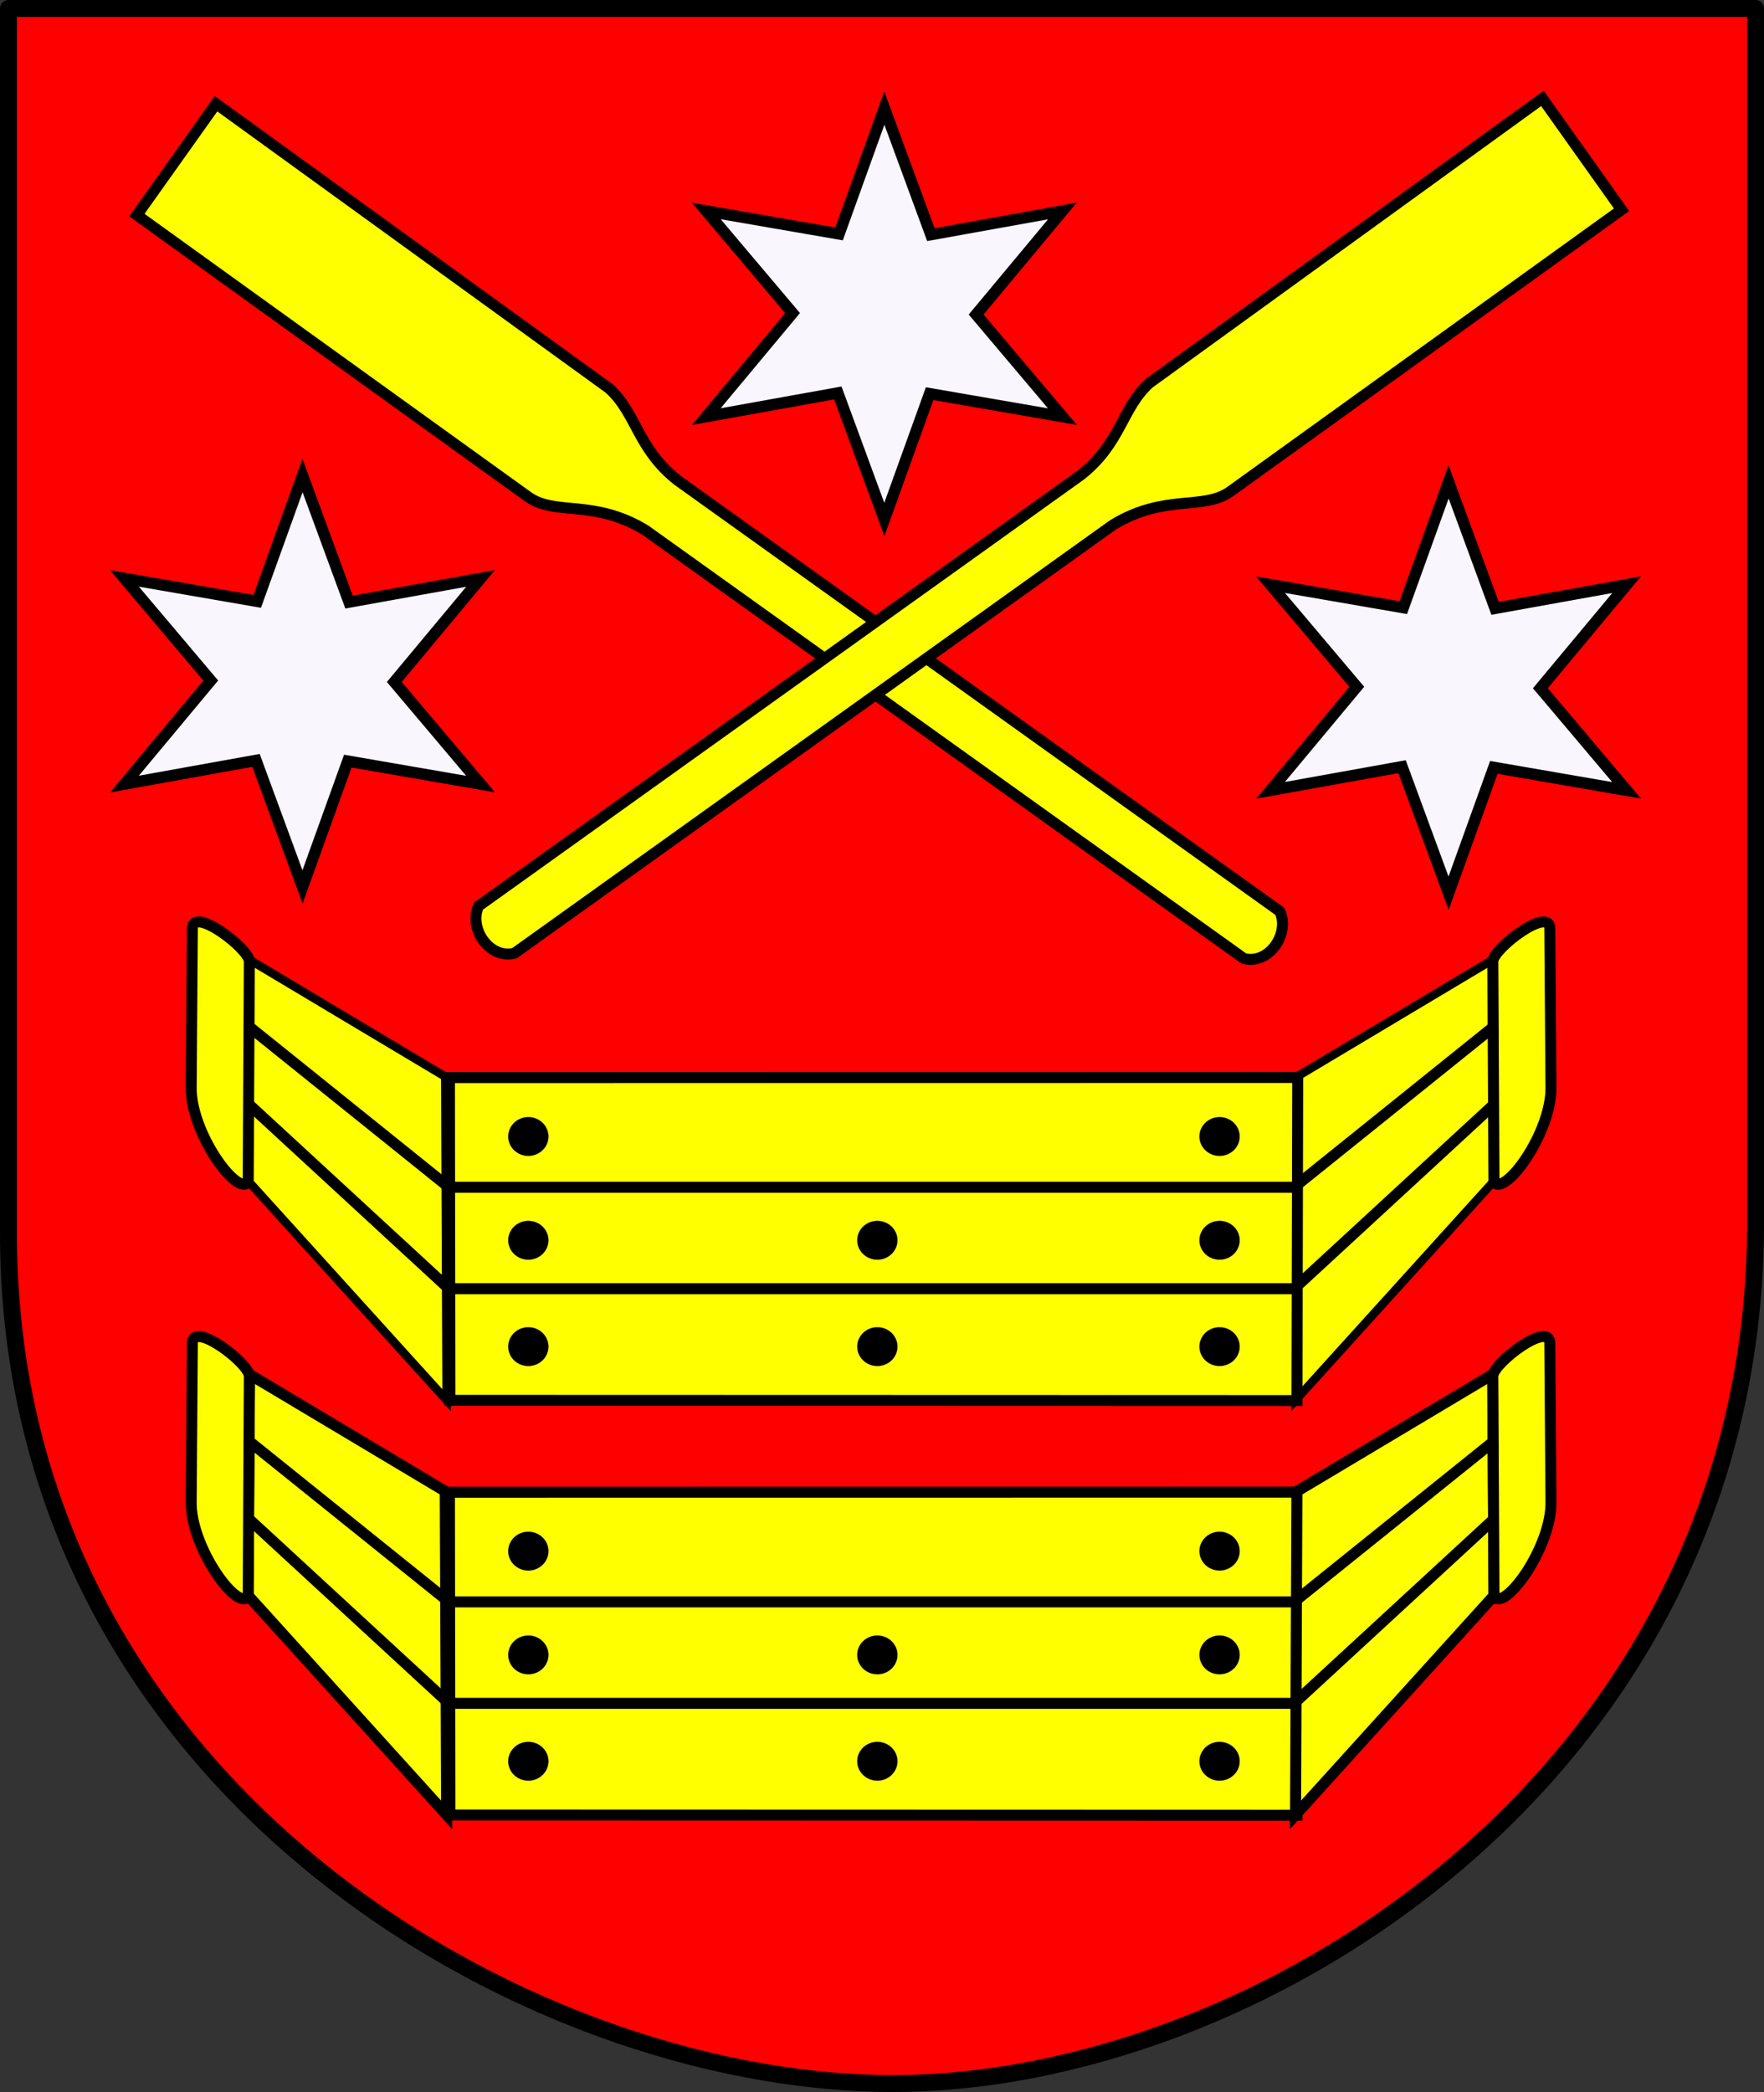 <?xml version="1.0" encoding="UTF-8" standalone="no"?>
<!-- Created with Inkscape (http://www.inkscape.org/) -->
<svg
   xmlns:dc="http://purl.org/dc/elements/1.1/"
   xmlns:cc="http://creativecommons.org/ns#"
   xmlns:rdf="http://www.w3.org/1999/02/22-rdf-syntax-ns#"
   xmlns:svg="http://www.w3.org/2000/svg"
   xmlns="http://www.w3.org/2000/svg"
   xmlns:xlink="http://www.w3.org/1999/xlink"
   xmlns:sodipodi="http://sodipodi.sourceforge.net/DTD/sodipodi-0.dtd"
   xmlns:inkscape="http://www.inkscape.org/namespaces/inkscape"
   id="svg2"
   sodipodi:version="0.32"
   inkscape:version="0.46"
   width="739.171"
   height="876.356"
   version="1.0"
   sodipodi:docbase="E:\Inkscape - rysunki\WIKIPEDIA\Grafiki SVG"
   sodipodi:docname="POL_Rogowo_COA.svg"
   inkscape:output_extension="org.inkscape.output.svg.inkscape">
  <rect width="100%" height="100%" fill="#333333" stroke="none"/>
  <defs
     id="defs5">
    <inkscape:perspective
       sodipodi:type="inkscape:persp3d"
       inkscape:vp_x="0 : 446.49368 : 1"
       inkscape:vp_y="0 : 1000 : 0"
       inkscape:vp_z="739.16992 : 446.49368 : 1"
       inkscape:persp3d-origin="369.58496 : 297.66246 : 1"
       id="perspective168" />
    <linearGradient
       id="linearGradient3195">
      <stop
         style="stop-color: rgb(255, 193, 0); stop-opacity: 1;"
         offset="0"
         id="stop3197" />
      <stop
         id="stop3203"
         offset="0.396"
         style="stop-color: rgb(205, 146, 0); stop-opacity: 1;" />
      <stop
         style="stop-color: black; stop-opacity: 1;"
         offset="1"
         id="stop3199" />
    </linearGradient>
    <linearGradient
       y2="252.627"
       x2="-328.686"
       y1="242.239"
       x1="-323.648"
       gradientTransform="matrix(0.194,0.981,0.981,-0.194,-461.802,566.45)"
       gradientUnits="userSpaceOnUse"
       id="linearGradient2813"
       xlink:href="#linearGradient2531"
       inkscape:collect="always" />
    <linearGradient
       y2="250.282"
       x2="-328.699"
       y1="241.786"
       x1="-324.098"
       gradientUnits="userSpaceOnUse"
       id="linearGradient2811"
       xlink:href="#linearGradient2531"
       inkscape:collect="always" />
    <linearGradient
       y2="294.535"
       x2="-576.935"
       y1="302.674"
       x1="-566.934"
       gradientTransform="matrix(-0.764,-0.645,0.645,-0.764,-884.708,109.284)"
       gradientUnits="userSpaceOnUse"
       id="linearGradient2809"
       xlink:href="#linearGradient2486"
       inkscape:collect="always" />
    <radialGradient
       r="29.072"
       fy="210.226"
       fx="-706.762"
       cy="210.226"
       cx="-706.762"
       gradientTransform="matrix(1.694,1.49278e-3,-0.175,2.846,529.307,-387.161)"
       gradientUnits="userSpaceOnUse"
       id="radialGradient2807"
       xlink:href="#linearGradient2486"
       inkscape:collect="always" />
    <linearGradient
       y2="252.627"
       x2="-328.686"
       y1="242.239"
       x1="-323.648"
       gradientTransform="matrix(0.194,0.981,0.981,-0.194,-461.802,566.45)"
       gradientUnits="userSpaceOnUse"
       id="linearGradient2805"
       xlink:href="#linearGradient2531"
       inkscape:collect="always" />
    <linearGradient
       y2="250.282"
       x2="-328.699"
       y1="241.786"
       x1="-324.098"
       gradientUnits="userSpaceOnUse"
       id="linearGradient2803"
       xlink:href="#linearGradient2531"
       inkscape:collect="always" />
    <linearGradient
       y2="294.535"
       x2="-576.935"
       y1="302.674"
       x1="-566.934"
       gradientTransform="matrix(-0.764,-0.645,0.645,-0.764,-884.708,109.284)"
       gradientUnits="userSpaceOnUse"
       id="linearGradient2801"
       xlink:href="#linearGradient2486"
       inkscape:collect="always" />
    <radialGradient
       r="29.072"
       fy="210.226"
       fx="-706.762"
       cy="210.226"
       cx="-706.762"
       gradientTransform="matrix(1.694,1.49278e-3,-0.175,2.846,529.307,-387.161)"
       gradientUnits="userSpaceOnUse"
       id="radialGradient2799"
       xlink:href="#linearGradient2486"
       inkscape:collect="always" />
    <linearGradient
       y2="252.627"
       x2="-328.686"
       y1="242.239"
       x1="-323.648"
       gradientTransform="matrix(0.194,0.981,0.981,-0.194,-461.802,566.45)"
       gradientUnits="userSpaceOnUse"
       id="linearGradient2797"
       xlink:href="#linearGradient2531"
       inkscape:collect="always" />
    <linearGradient
       y2="250.282"
       x2="-328.699"
       y1="241.786"
       x1="-324.098"
       gradientUnits="userSpaceOnUse"
       id="linearGradient2795"
       xlink:href="#linearGradient2531"
       inkscape:collect="always" />
    <linearGradient
       y2="294.535"
       x2="-576.935"
       y1="302.674"
       x1="-566.934"
       gradientTransform="matrix(-0.764,-0.645,0.645,-0.764,-884.708,109.284)"
       gradientUnits="userSpaceOnUse"
       id="linearGradient2793"
       xlink:href="#linearGradient2486"
       inkscape:collect="always" />
    <radialGradient
       r="29.072"
       fy="210.226"
       fx="-706.762"
       cy="210.226"
       cx="-706.762"
       gradientTransform="matrix(1.694,1.49278e-3,-0.175,2.846,529.307,-387.161)"
       gradientUnits="userSpaceOnUse"
       id="radialGradient2791"
       xlink:href="#linearGradient2486"
       inkscape:collect="always" />
    <linearGradient
       y2="252.627"
       x2="-328.686"
       y1="242.239"
       x1="-323.648"
       gradientTransform="matrix(0.194,0.981,0.981,-0.194,-461.802,566.45)"
       gradientUnits="userSpaceOnUse"
       id="linearGradient2715"
       xlink:href="#linearGradient2531"
       inkscape:collect="always" />
    <linearGradient
       y2="250.282"
       x2="-328.699"
       y1="241.786"
       x1="-324.098"
       gradientUnits="userSpaceOnUse"
       id="linearGradient2713"
       xlink:href="#linearGradient2531"
       inkscape:collect="always" />
    <linearGradient
       y2="294.535"
       x2="-576.935"
       y1="302.674"
       x1="-566.934"
       gradientTransform="matrix(-0.764,-0.645,0.645,-0.764,-884.708,109.284)"
       gradientUnits="userSpaceOnUse"
       id="linearGradient2711"
       xlink:href="#linearGradient2486"
       inkscape:collect="always" />
    <radialGradient
       r="29.072"
       fy="210.226"
       fx="-706.762"
       cy="210.226"
       cx="-706.762"
       gradientTransform="matrix(1.694,1.49278e-3,-0.175,2.846,529.307,-387.161)"
       gradientUnits="userSpaceOnUse"
       id="radialGradient2709"
       xlink:href="#linearGradient2486"
       inkscape:collect="always" />
    <linearGradient
       y2="252.627"
       x2="-328.686"
       y1="242.239"
       x1="-323.648"
       gradientTransform="matrix(0.194,0.981,0.981,-0.194,-461.802,566.45)"
       gradientUnits="userSpaceOnUse"
       id="linearGradient2659"
       xlink:href="#linearGradient2531"
       inkscape:collect="always" />
    <linearGradient
       y2="250.282"
       x2="-328.699"
       y1="241.786"
       x1="-324.098"
       gradientUnits="userSpaceOnUse"
       id="linearGradient2657"
       xlink:href="#linearGradient2531"
       inkscape:collect="always" />
    <linearGradient
       y2="294.535"
       x2="-576.935"
       y1="302.674"
       x1="-566.934"
       gradientTransform="matrix(-0.764,-0.645,0.645,-0.764,-884.708,109.284)"
       gradientUnits="userSpaceOnUse"
       id="linearGradient2655"
       xlink:href="#linearGradient2486"
       inkscape:collect="always" />
    <radialGradient
       r="29.072"
       fy="210.226"
       fx="-706.762"
       cy="210.226"
       cx="-706.762"
       gradientTransform="matrix(1.694,1.49278e-3,-0.175,2.846,529.307,-387.161)"
       gradientUnits="userSpaceOnUse"
       id="radialGradient2653"
       xlink:href="#linearGradient2486"
       inkscape:collect="always" />
    <radialGradient
       gradientUnits="userSpaceOnUse"
       gradientTransform="matrix(1.694,1.49278e-3,-0.175,2.846,529.307,-387.161)"
       r="29.072"
       fy="210.226"
       fx="-706.762"
       cy="210.226"
       cx="-706.762"
       id="radialGradient2601"
       xlink:href="#linearGradient2486"
       inkscape:collect="always" />
    <linearGradient
       y2="252.627"
       x2="-328.686"
       y1="242.239"
       x1="-323.648"
       gradientTransform="matrix(0.194,0.981,0.981,-0.194,-461.802,566.45)"
       gradientUnits="userSpaceOnUse"
       id="linearGradient2566"
       xlink:href="#linearGradient2531"
       inkscape:collect="always" />
    <linearGradient
       y2="250.282"
       x2="-328.699"
       y1="241.786"
       x1="-324.098"
       gradientUnits="userSpaceOnUse"
       id="linearGradient2564"
       xlink:href="#linearGradient2531"
       inkscape:collect="always" />
    <linearGradient
       y2="294.535"
       x2="-576.935"
       y1="302.674"
       x1="-566.934"
       gradientTransform="matrix(-0.764,-0.645,0.645,-0.764,-884.708,109.284)"
       gradientUnits="userSpaceOnUse"
       id="linearGradient2562"
       xlink:href="#linearGradient2486"
       inkscape:collect="always" />
    <linearGradient
       id="linearGradient2486">
      <stop
         id="stop2488"
         offset="0"
         style="stop-color: rgb(250, 255, 0); stop-opacity: 1;" />
      <stop
         style="stop-color: rgb(125, 115, 35); stop-opacity: 0.992;"
         offset="0.846"
         id="stop2603" />
      <stop
         style="stop-color: rgb(0, 0, 0); stop-opacity: 0.984;"
         offset="1"
         id="stop2494" />
    </linearGradient>
    <linearGradient
       id="linearGradient2531">
      <stop
         id="stop2533"
         offset="0"
         style="stop-color: rgb(250, 230, 70); stop-opacity: 1;" />
      <stop
         style="stop-color: rgb(100, 50, 40); stop-opacity: 1;"
         offset="0.885"
         id="stop2539" />
      <stop
         id="stop2535"
         offset="1"
         style="stop-color: rgb(250, 230, 70); stop-opacity: 1;" />
    </linearGradient>
    <radialGradient
       inkscape:collect="always"
       xlink:href="#linearGradient2486"
       id="radialGradient2981"
       gradientUnits="userSpaceOnUse"
       gradientTransform="matrix(1.694,1.49278e-3,-0.175,2.846,529.307,-387.161)"
       cx="-706.762"
       cy="210.226"
       fx="-706.762"
       fy="210.226"
       r="29.072" />
    <linearGradient
       inkscape:collect="always"
       xlink:href="#linearGradient2486"
       id="linearGradient2983"
       gradientUnits="userSpaceOnUse"
       gradientTransform="matrix(-0.764,-0.645,0.645,-0.764,-884.708,109.284)"
       x1="-566.934"
       y1="302.674"
       x2="-576.935"
       y2="294.535" />
    <linearGradient
       inkscape:collect="always"
       xlink:href="#linearGradient2531"
       id="linearGradient2985"
       gradientUnits="userSpaceOnUse"
       x1="-324.098"
       y1="241.786"
       x2="-328.699"
       y2="250.282" />
    <linearGradient
       inkscape:collect="always"
       xlink:href="#linearGradient2531"
       id="linearGradient2987"
       gradientUnits="userSpaceOnUse"
       gradientTransform="matrix(0.194,0.981,0.981,-0.194,-461.802,566.45)"
       x1="-323.648"
       y1="242.239"
       x2="-328.686"
       y2="252.627" />
    <radialGradient
       inkscape:collect="always"
       xlink:href="#linearGradient2486"
       id="radialGradient3018"
       gradientUnits="userSpaceOnUse"
       gradientTransform="matrix(1.694,1.49278e-3,-0.175,2.846,529.307,-387.161)"
       cx="-706.762"
       cy="210.226"
       fx="-706.762"
       fy="210.226"
       r="29.072" />
    <linearGradient
       inkscape:collect="always"
       xlink:href="#linearGradient2486"
       id="linearGradient3020"
       gradientUnits="userSpaceOnUse"
       gradientTransform="matrix(-0.764,-0.645,0.645,-0.764,-884.708,109.284)"
       x1="-566.934"
       y1="302.674"
       x2="-576.935"
       y2="294.535" />
    <linearGradient
       inkscape:collect="always"
       xlink:href="#linearGradient2531"
       id="linearGradient3022"
       gradientUnits="userSpaceOnUse"
       x1="-324.098"
       y1="241.786"
       x2="-328.699"
       y2="250.282" />
    <linearGradient
       inkscape:collect="always"
       xlink:href="#linearGradient2531"
       id="linearGradient3024"
       gradientUnits="userSpaceOnUse"
       gradientTransform="matrix(0.194,0.981,0.981,-0.194,-461.802,566.45)"
       x1="-323.648"
       y1="242.239"
       x2="-328.686"
       y2="252.627" />
    <radialGradient
       inkscape:collect="always"
       xlink:href="#linearGradient2486"
       id="radialGradient3055"
       gradientUnits="userSpaceOnUse"
       gradientTransform="matrix(1.694,1.49278e-3,-0.175,2.846,529.307,-387.161)"
       cx="-706.762"
       cy="210.226"
       fx="-706.762"
       fy="210.226"
       r="29.072" />
    <linearGradient
       inkscape:collect="always"
       xlink:href="#linearGradient2486"
       id="linearGradient3057"
       gradientUnits="userSpaceOnUse"
       gradientTransform="matrix(-0.764,-0.645,0.645,-0.764,-884.708,109.284)"
       x1="-566.934"
       y1="302.674"
       x2="-576.935"
       y2="294.535" />
    <linearGradient
       inkscape:collect="always"
       xlink:href="#linearGradient2531"
       id="linearGradient3059"
       gradientUnits="userSpaceOnUse"
       x1="-324.098"
       y1="241.786"
       x2="-328.699"
       y2="250.282" />
    <linearGradient
       inkscape:collect="always"
       xlink:href="#linearGradient2531"
       id="linearGradient3061"
       gradientUnits="userSpaceOnUse"
       gradientTransform="matrix(0.194,0.981,0.981,-0.194,-461.802,566.45)"
       x1="-323.648"
       y1="242.239"
       x2="-328.686"
       y2="252.627" />
    <radialGradient
       inkscape:collect="always"
       xlink:href="#linearGradient2486"
       id="radialGradient3090"
       gradientUnits="userSpaceOnUse"
       gradientTransform="matrix(1.694,1.49278e-3,-0.175,2.846,529.307,-387.161)"
       cx="-706.762"
       cy="210.226"
       fx="-706.762"
       fy="210.226"
       r="29.072" />
    <linearGradient
       inkscape:collect="always"
       xlink:href="#linearGradient2486"
       id="linearGradient3092"
       gradientUnits="userSpaceOnUse"
       gradientTransform="matrix(-0.764,-0.645,0.645,-0.764,-884.708,109.284)"
       x1="-566.934"
       y1="302.674"
       x2="-576.935"
       y2="294.535" />
    <linearGradient
       inkscape:collect="always"
       xlink:href="#linearGradient2531"
       id="linearGradient3094"
       gradientUnits="userSpaceOnUse"
       x1="-324.098"
       y1="241.786"
       x2="-328.699"
       y2="250.282" />
    <linearGradient
       inkscape:collect="always"
       xlink:href="#linearGradient2531"
       id="linearGradient3096"
       gradientUnits="userSpaceOnUse"
       gradientTransform="matrix(0.194,0.981,0.981,-0.194,-461.802,566.45)"
       x1="-323.648"
       y1="242.239"
       x2="-328.686"
       y2="252.627" />
    <radialGradient
       inkscape:collect="always"
       xlink:href="#linearGradient2486"
       id="radialGradient3121"
       gradientUnits="userSpaceOnUse"
       gradientTransform="matrix(1.694,1.49278e-3,-0.175,2.846,529.307,-387.161)"
       cx="-706.762"
       cy="210.226"
       fx="-706.762"
       fy="210.226"
       r="29.072" />
    <linearGradient
       inkscape:collect="always"
       xlink:href="#linearGradient2486"
       id="linearGradient3133"
       gradientUnits="userSpaceOnUse"
       gradientTransform="matrix(-0.764,-0.645,0.645,-0.764,-884.708,109.284)"
       x1="-566.934"
       y1="302.674"
       x2="-576.935"
       y2="294.535" />
    <linearGradient
       inkscape:collect="always"
       xlink:href="#linearGradient2531"
       id="linearGradient3135"
       gradientUnits="userSpaceOnUse"
       x1="-324.098"
       y1="241.786"
       x2="-328.699"
       y2="250.282" />
    <linearGradient
       inkscape:collect="always"
       xlink:href="#linearGradient2531"
       id="linearGradient3137"
       gradientUnits="userSpaceOnUse"
       gradientTransform="matrix(0.194,0.981,0.981,-0.194,-461.802,566.45)"
       x1="-323.648"
       y1="242.239"
       x2="-328.686"
       y2="252.627" />
    <linearGradient
       inkscape:collect="always"
       xlink:href="#linearGradient2486"
       id="linearGradient3200"
       gradientUnits="userSpaceOnUse"
       gradientTransform="matrix(-0.764,-0.645,0.645,-0.764,-884.708,109.284)"
       x1="-566.934"
       y1="302.674"
       x2="-576.935"
       y2="294.535" />
    <linearGradient
       inkscape:collect="always"
       xlink:href="#linearGradient2531"
       id="linearGradient3202"
       gradientUnits="userSpaceOnUse"
       x1="-324.098"
       y1="241.786"
       x2="-328.699"
       y2="250.282" />
    <linearGradient
       inkscape:collect="always"
       xlink:href="#linearGradient2531"
       id="linearGradient3204"
       gradientUnits="userSpaceOnUse"
       gradientTransform="matrix(0.194,0.981,0.981,-0.194,-461.802,566.45)"
       x1="-323.648"
       y1="242.239"
       x2="-328.686"
       y2="252.627" />
    <linearGradient
       inkscape:collect="always"
       xlink:href="#linearGradient2486"
       id="linearGradient3260"
       gradientUnits="userSpaceOnUse"
       gradientTransform="matrix(-0.764,-0.645,0.645,-0.764,-884.708,109.284)"
       x1="-566.934"
       y1="302.674"
       x2="-576.935"
       y2="294.535" />
    <linearGradient
       inkscape:collect="always"
       xlink:href="#linearGradient2531"
       id="linearGradient3262"
       gradientUnits="userSpaceOnUse"
       x1="-324.098"
       y1="241.786"
       x2="-328.699"
       y2="250.282" />
    <linearGradient
       inkscape:collect="always"
       xlink:href="#linearGradient2531"
       id="linearGradient3264"
       gradientUnits="userSpaceOnUse"
       gradientTransform="matrix(0.194,0.981,0.981,-0.194,-461.802,566.45)"
       x1="-323.648"
       y1="242.239"
       x2="-328.686"
       y2="252.627" />
    <linearGradient
       inkscape:collect="always"
       xlink:href="#linearGradient2486"
       id="linearGradient3320"
       gradientUnits="userSpaceOnUse"
       gradientTransform="matrix(-0.764,-0.645,0.645,-0.764,-884.708,109.284)"
       x1="-566.934"
       y1="302.674"
       x2="-576.935"
       y2="294.535" />
    <linearGradient
       inkscape:collect="always"
       xlink:href="#linearGradient2531"
       id="linearGradient3322"
       gradientUnits="userSpaceOnUse"
       x1="-324.098"
       y1="241.786"
       x2="-328.699"
       y2="250.282" />
    <linearGradient
       inkscape:collect="always"
       xlink:href="#linearGradient2531"
       id="linearGradient3324"
       gradientUnits="userSpaceOnUse"
       gradientTransform="matrix(0.194,0.981,0.981,-0.194,-461.802,566.45)"
       x1="-323.648"
       y1="242.239"
       x2="-328.686"
       y2="252.627" />
    <linearGradient
       inkscape:collect="always"
       xlink:href="#linearGradient2486"
       id="linearGradient3410"
       gradientUnits="userSpaceOnUse"
       gradientTransform="matrix(-0.764,-0.645,0.645,-0.764,-884.708,109.284)"
       x1="-566.934"
       y1="302.674"
       x2="-576.935"
       y2="294.535" />
    <linearGradient
       inkscape:collect="always"
       xlink:href="#linearGradient2531"
       id="linearGradient3412"
       gradientUnits="userSpaceOnUse"
       x1="-324.098"
       y1="241.786"
       x2="-328.699"
       y2="250.282" />
    <linearGradient
       inkscape:collect="always"
       xlink:href="#linearGradient2531"
       id="linearGradient3414"
       gradientUnits="userSpaceOnUse"
       gradientTransform="matrix(0.194,0.981,0.981,-0.194,-461.802,566.45)"
       x1="-323.648"
       y1="242.239"
       x2="-328.686"
       y2="252.627" />
    <linearGradient
       inkscape:collect="always"
       xlink:href="#linearGradient2486"
       id="linearGradient3416"
       gradientUnits="userSpaceOnUse"
       gradientTransform="matrix(-0.764,-0.645,0.645,-0.764,-884.708,109.284)"
       x1="-566.934"
       y1="302.674"
       x2="-576.935"
       y2="294.535" />
    <linearGradient
       inkscape:collect="always"
       xlink:href="#linearGradient2531"
       id="linearGradient3418"
       gradientUnits="userSpaceOnUse"
       x1="-324.098"
       y1="241.786"
       x2="-328.699"
       y2="250.282" />
    <linearGradient
       inkscape:collect="always"
       xlink:href="#linearGradient2531"
       id="linearGradient3420"
       gradientUnits="userSpaceOnUse"
       gradientTransform="matrix(0.194,0.981,0.981,-0.194,-461.802,566.45)"
       x1="-323.648"
       y1="242.239"
       x2="-328.686"
       y2="252.627" />
    <linearGradient
       inkscape:collect="always"
       xlink:href="#linearGradient2486"
       id="linearGradient3422"
       gradientUnits="userSpaceOnUse"
       gradientTransform="matrix(-0.764,-0.645,0.645,-0.764,-884.708,109.284)"
       x1="-566.934"
       y1="302.674"
       x2="-576.935"
       y2="294.535" />
    <linearGradient
       inkscape:collect="always"
       xlink:href="#linearGradient2531"
       id="linearGradient3424"
       gradientUnits="userSpaceOnUse"
       x1="-324.098"
       y1="241.786"
       x2="-328.699"
       y2="250.282" />
    <linearGradient
       inkscape:collect="always"
       xlink:href="#linearGradient2531"
       id="linearGradient3426"
       gradientUnits="userSpaceOnUse"
       gradientTransform="matrix(0.194,0.981,0.981,-0.194,-461.802,566.45)"
       x1="-323.648"
       y1="242.239"
       x2="-328.686"
       y2="252.627" />
    <linearGradient
       inkscape:collect="always"
       xlink:href="#linearGradient2486"
       id="linearGradient3674"
       gradientUnits="userSpaceOnUse"
       gradientTransform="matrix(-0.764,-0.645,0.645,-0.764,-884.708,109.284)"
       x1="-566.934"
       y1="302.674"
       x2="-576.935"
       y2="294.535" />
    <linearGradient
       inkscape:collect="always"
       xlink:href="#linearGradient2531"
       id="linearGradient3676"
       gradientUnits="userSpaceOnUse"
       x1="-324.098"
       y1="241.786"
       x2="-328.699"
       y2="250.282" />
    <linearGradient
       inkscape:collect="always"
       xlink:href="#linearGradient2531"
       id="linearGradient3678"
       gradientUnits="userSpaceOnUse"
       gradientTransform="matrix(0.194,0.981,0.981,-0.194,-461.802,566.45)"
       x1="-323.648"
       y1="242.239"
       x2="-328.686"
       y2="252.627" />
    <linearGradient
       inkscape:collect="always"
       xlink:href="#linearGradient2486"
       id="linearGradient3680"
       gradientUnits="userSpaceOnUse"
       gradientTransform="matrix(-0.764,-0.645,0.645,-0.764,-884.708,109.284)"
       x1="-566.934"
       y1="302.674"
       x2="-576.935"
       y2="294.535" />
    <linearGradient
       inkscape:collect="always"
       xlink:href="#linearGradient2531"
       id="linearGradient3682"
       gradientUnits="userSpaceOnUse"
       x1="-324.098"
       y1="241.786"
       x2="-328.699"
       y2="250.282" />
    <linearGradient
       inkscape:collect="always"
       xlink:href="#linearGradient2531"
       id="linearGradient3684"
       gradientUnits="userSpaceOnUse"
       gradientTransform="matrix(0.194,0.981,0.981,-0.194,-461.802,566.45)"
       x1="-323.648"
       y1="242.239"
       x2="-328.686"
       y2="252.627" />
    <linearGradient
       inkscape:collect="always"
       xlink:href="#linearGradient2486"
       id="linearGradient3686"
       gradientUnits="userSpaceOnUse"
       gradientTransform="matrix(-0.764,-0.645,0.645,-0.764,-884.708,109.284)"
       x1="-566.934"
       y1="302.674"
       x2="-576.935"
       y2="294.535" />
    <linearGradient
       inkscape:collect="always"
       xlink:href="#linearGradient2531"
       id="linearGradient3688"
       gradientUnits="userSpaceOnUse"
       x1="-324.098"
       y1="241.786"
       x2="-328.699"
       y2="250.282" />
    <linearGradient
       inkscape:collect="always"
       xlink:href="#linearGradient2531"
       id="linearGradient3690"
       gradientUnits="userSpaceOnUse"
       gradientTransform="matrix(0.194,0.981,0.981,-0.194,-461.802,566.45)"
       x1="-323.648"
       y1="242.239"
       x2="-328.686"
       y2="252.627" />
    <linearGradient
       inkscape:collect="always"
       xlink:href="#linearGradient2486"
       id="linearGradient3793"
       gradientUnits="userSpaceOnUse"
       gradientTransform="matrix(-0.764,-0.645,0.645,-0.764,-884.708,109.284)"
       x1="-566.934"
       y1="302.674"
       x2="-576.935"
       y2="294.535" />
    <linearGradient
       inkscape:collect="always"
       xlink:href="#linearGradient2531"
       id="linearGradient3795"
       gradientUnits="userSpaceOnUse"
       x1="-324.098"
       y1="241.786"
       x2="-328.699"
       y2="250.282" />
    <linearGradient
       inkscape:collect="always"
       xlink:href="#linearGradient2531"
       id="linearGradient3797"
       gradientUnits="userSpaceOnUse"
       gradientTransform="matrix(0.194,0.981,0.981,-0.194,-461.802,566.45)"
       x1="-323.648"
       y1="242.239"
       x2="-328.686"
       y2="252.627" />
    <linearGradient
       inkscape:collect="always"
       xlink:href="#linearGradient2486"
       id="linearGradient3799"
       gradientUnits="userSpaceOnUse"
       gradientTransform="matrix(-0.764,-0.645,0.645,-0.764,-884.708,109.284)"
       x1="-566.934"
       y1="302.674"
       x2="-576.935"
       y2="294.535" />
    <linearGradient
       inkscape:collect="always"
       xlink:href="#linearGradient2531"
       id="linearGradient3801"
       gradientUnits="userSpaceOnUse"
       x1="-324.098"
       y1="241.786"
       x2="-328.699"
       y2="250.282" />
    <linearGradient
       inkscape:collect="always"
       xlink:href="#linearGradient2531"
       id="linearGradient3803"
       gradientUnits="userSpaceOnUse"
       gradientTransform="matrix(0.194,0.981,0.981,-0.194,-461.802,566.45)"
       x1="-323.648"
       y1="242.239"
       x2="-328.686"
       y2="252.627" />
    <linearGradient
       inkscape:collect="always"
       xlink:href="#linearGradient2486"
       id="linearGradient3805"
       gradientUnits="userSpaceOnUse"
       gradientTransform="matrix(-0.764,-0.645,0.645,-0.764,-884.708,109.284)"
       x1="-566.934"
       y1="302.674"
       x2="-576.935"
       y2="294.535" />
    <linearGradient
       inkscape:collect="always"
       xlink:href="#linearGradient2531"
       id="linearGradient3807"
       gradientUnits="userSpaceOnUse"
       x1="-324.098"
       y1="241.786"
       x2="-328.699"
       y2="250.282" />
    <linearGradient
       inkscape:collect="always"
       xlink:href="#linearGradient2531"
       id="linearGradient3809"
       gradientUnits="userSpaceOnUse"
       gradientTransform="matrix(0.194,0.981,0.981,-0.194,-461.802,566.45)"
       x1="-323.648"
       y1="242.239"
       x2="-328.686"
       y2="252.627" />
    <radialGradient
       inkscape:collect="always"
       xlink:href="#linearGradient3195"
       id="radialGradient3201"
       cx="-785.518"
       cy="139.022"
       fx="-785.518"
       fy="139.022"
       r="13.659"
       gradientTransform="matrix(1.224,-1.02562e-2,1.07611e-2,1.284,173.528,-48.167)"
       gradientUnits="userSpaceOnUse" />
    <radialGradient
       inkscape:collect="always"
       xlink:href="#linearGradient3195"
       id="radialGradient3207"
       gradientUnits="userSpaceOnUse"
       gradientTransform="matrix(1.224,-1.02562e-2,1.07611e-2,1.284,173.528,-48.167)"
       cx="-785.518"
       cy="139.022"
       fx="-785.518"
       fy="139.022"
       r="13.659" />
    <radialGradient
       inkscape:collect="always"
       xlink:href="#linearGradient3195"
       id="radialGradient3211"
       gradientUnits="userSpaceOnUse"
       gradientTransform="matrix(1.224,-1.02562e-2,1.07611e-2,1.284,173.528,-48.167)"
       cx="-785.518"
       cy="139.022"
       fx="-785.518"
       fy="139.022"
       r="13.659" />
    <radialGradient
       inkscape:collect="always"
       xlink:href="#linearGradient3195"
       id="radialGradient3215"
       gradientUnits="userSpaceOnUse"
       gradientTransform="matrix(1.224,-1.02562e-2,1.07611e-2,1.284,173.528,-48.167)"
       cx="-785.518"
       cy="139.022"
       fx="-785.518"
       fy="139.022"
       r="13.659" />
    <radialGradient
       inkscape:collect="always"
       xlink:href="#linearGradient3195"
       id="radialGradient3219"
       gradientUnits="userSpaceOnUse"
       gradientTransform="matrix(1.224,-1.02562e-2,1.07611e-2,1.284,173.528,-48.167)"
       cx="-785.518"
       cy="139.022"
       fx="-785.518"
       fy="139.022"
       r="13.659" />
    <radialGradient
       inkscape:collect="always"
       xlink:href="#linearGradient3195"
       id="radialGradient3227"
       gradientUnits="userSpaceOnUse"
       gradientTransform="matrix(1.224,-1.02562e-2,1.07611e-2,1.284,173.528,-48.167)"
       cx="-785.518"
       cy="139.022"
       fx="-785.518"
       fy="139.022"
       r="13.659" />
    <radialGradient
       inkscape:collect="always"
       xlink:href="#linearGradient3195"
       id="radialGradient3229"
       gradientUnits="userSpaceOnUse"
       gradientTransform="matrix(1.224,-1.02562e-2,1.07611e-2,1.284,173.528,-48.167)"
       cx="-785.518"
       cy="139.022"
       fx="-785.518"
       fy="139.022"
       r="13.659" />
    <radialGradient
       inkscape:collect="always"
       xlink:href="#linearGradient3195"
       id="radialGradient3231"
       gradientUnits="userSpaceOnUse"
       gradientTransform="matrix(1.224,-1.02562e-2,1.07611e-2,1.284,173.528,-48.167)"
       cx="-785.518"
       cy="139.022"
       fx="-785.518"
       fy="139.022"
       r="13.659" />
    <radialGradient
       inkscape:collect="always"
       xlink:href="#linearGradient3195"
       id="radialGradient3284"
       gradientUnits="userSpaceOnUse"
       gradientTransform="matrix(1.224,-1.02562e-2,1.07611e-2,1.284,173.528,-48.167)"
       cx="-785.518"
       cy="139.022"
       fx="-785.518"
       fy="139.022"
       r="13.659" />
    <radialGradient
       inkscape:collect="always"
       xlink:href="#linearGradient3195"
       id="radialGradient3286"
       gradientUnits="userSpaceOnUse"
       gradientTransform="matrix(1.224,-1.02562e-2,1.07611e-2,1.284,173.528,-48.167)"
       cx="-785.518"
       cy="139.022"
       fx="-785.518"
       fy="139.022"
       r="13.659" />
    <radialGradient
       inkscape:collect="always"
       xlink:href="#linearGradient3195"
       id="radialGradient3288"
       gradientUnits="userSpaceOnUse"
       gradientTransform="matrix(1.224,-1.02562e-2,1.07611e-2,1.284,173.528,-48.167)"
       cx="-785.518"
       cy="139.022"
       fx="-785.518"
       fy="139.022"
       r="13.659" />
    <radialGradient
       inkscape:collect="always"
       xlink:href="#linearGradient3195"
       id="radialGradient3290"
       gradientUnits="userSpaceOnUse"
       gradientTransform="matrix(1.224,-1.02562e-2,1.07611e-2,1.284,173.528,-48.167)"
       cx="-785.518"
       cy="139.022"
       fx="-785.518"
       fy="139.022"
       r="13.659" />
    <radialGradient
       inkscape:collect="always"
       xlink:href="#linearGradient3195"
       id="radialGradient3292"
       gradientUnits="userSpaceOnUse"
       gradientTransform="matrix(1.224,-1.02562e-2,1.07611e-2,1.284,173.528,-48.167)"
       cx="-785.518"
       cy="139.022"
       fx="-785.518"
       fy="139.022"
       r="13.659" />
    <radialGradient
       inkscape:collect="always"
       xlink:href="#linearGradient3195"
       id="radialGradient3294"
       gradientUnits="userSpaceOnUse"
       gradientTransform="matrix(1.224,-1.02562e-2,1.07611e-2,1.284,173.528,-48.167)"
       cx="-785.518"
       cy="139.022"
       fx="-785.518"
       fy="139.022"
       r="13.659" />
    <radialGradient
       inkscape:collect="always"
       xlink:href="#linearGradient3195"
       id="radialGradient3296"
       gradientUnits="userSpaceOnUse"
       gradientTransform="matrix(1.224,-1.02562e-2,1.07611e-2,1.284,173.528,-48.167)"
       cx="-785.518"
       cy="139.022"
       fx="-785.518"
       fy="139.022"
       r="13.659" />
    <radialGradient
       inkscape:collect="always"
       xlink:href="#linearGradient3195"
       id="radialGradient3298"
       gradientUnits="userSpaceOnUse"
       gradientTransform="matrix(1.224,-1.02562e-2,1.07611e-2,1.284,173.528,-48.167)"
       cx="-785.518"
       cy="139.022"
       fx="-785.518"
       fy="139.022"
       r="13.659" />
    <inkscape:perspective
       id="perspective2622"
       inkscape:persp3d-origin="372.04724 : 350.78739 : 1"
       inkscape:vp_z="744.09448 : 526.18109 : 1"
       inkscape:vp_y="0 : 1000 : 0"
       inkscape:vp_x="0 : 526.18109 : 1"
       sodipodi:type="inkscape:persp3d" />
  </defs>
  <sodipodi:namedview
     inkscape:window-height="850"
     inkscape:window-width="1440"
     inkscape:pageshadow="2"
     inkscape:pageopacity="0.0"
     guidetolerance="10.0"
     gridtolerance="10.0"
     objecttolerance="10.0"
     borderopacity="1.0"
     bordercolor="#666666"
     pagecolor="#ffffff"
     id="base"
     inkscape:zoom="0.70142232"
     inkscape:cx="372.47325"
     inkscape:cy="440.98517"
     inkscape:window-x="-8"
     inkscape:window-y="-8"
     inkscape:current-layer="svg2"
     showgrid="false"
     showguides="true"
     inkscape:guide-bbox="true" />
  <g
     id="g3962"
     transform="translate(-924.427,-4.820798e-4)">
    <path
       sodipodi:nodetypes="ccczcc"
       id="path3349"
       d="M 927.974,3.544 L 1660.054,3.544 L 1660.054,514.824 C 1658.392,743.185 1451.141,873.472 1297.372,872.811 C 1143.605,872.149 926.913,746.669 927.974,514.824 L 927.974,3.544 z"
       style="fill:#ff0000;fill-opacity:1;fill-rule:nonzero;stroke:#000000;stroke-width:7.087;stroke-linecap:round;stroke-linejoin:round;stroke-miterlimit:4;stroke-dasharray:none;stroke-dashoffset:0;stroke-opacity:1" />
    <g
       id="g3922">
      <path
         id="path3162"
         style="fill:#f9f6fd;fill-opacity:1;fill-rule:evenodd;stroke:#000000;stroke-width:4.769;stroke-linecap:round;stroke-linejoin:miter;stroke-miterlimit:4;stroke-dashoffset:0;stroke-opacity:1"
         d="M 1125.812,328.463 L 1070.164,318.843 L 1051.191,371.545 L 1031.698,318.543 L 976.57,328.463 L 1012.725,285.081 L 976.57,242.298 L 1032.218,251.918 L 1051.191,199.216 L 1070.683,252.218 L 1125.812,242.298 L 1089.656,285.681 L 1125.812,328.463 z M 1369.614,174.535 L 1313.966,164.915 L 1294.993,217.617 L 1275.501,164.615 L 1220.372,174.535 L 1256.528,131.153 L 1220.372,88.37 L 1276.02,97.99 L 1294.993,45.288 L 1314.486,98.29 L 1369.614,88.37 L 1333.459,131.752 L 1369.614,174.535 z M 1606.042,331.089 L 1550.395,321.469 L 1531.421,374.172 L 1511.929,321.169 L 1456.801,331.089 L 1492.956,287.707 L 1456.801,244.925 L 1512.448,254.545 L 1531.421,201.842 L 1550.914,254.845 L 1606.042,244.925 L 1569.887,288.307 L 1606.042,331.089 z" />
      <path
         style="fill:#ffff00;fill-opacity:1;fill-rule:evenodd;stroke:#000000;stroke-width:4.606;stroke-linecap:round;stroke-linejoin:miter;stroke-miterlimit:4;stroke-dasharray:none;stroke-dashoffset:0;stroke-opacity:1"
         d="M 981.787,90.103 L 1145.588,208.033 C 1157.028,216.327 1173.053,208.823 1194.899,222.122 L 1445.674,401.549 C 1456.28,404.192 1465.022,391.047 1460.714,381.78 L 1208.417,201.255 C 1191.414,187.904 1191.308,173.208 1179.607,162.668 L 1014.946,43.448 L 981.787,90.103 z"
         id="path3565"
         sodipodi:nodetypes="ccccccccc" />
      <path
         sodipodi:nodetypes="ccccccccc"
         id="path3174"
         d="M 1603.904,87.866 L 1440.103,205.796 C 1428.663,214.09 1412.639,206.586 1390.792,219.885 L 1140.017,399.312 C 1129.411,401.954 1120.669,388.809 1124.977,379.543 L 1377.274,199.018 C 1394.277,185.666 1394.383,170.971 1406.084,160.431 L 1570.746,41.211 L 1603.904,87.866 z"
         style="fill:#ffff00;fill-opacity:1;fill-rule:evenodd;stroke:#000000;stroke-width:4.606;stroke-linecap:round;stroke-linejoin:miter;stroke-miterlimit:4;stroke-dasharray:none;stroke-dashoffset:0;stroke-opacity:1" />
    </g>
    <g
       id="g3945">
      <path
         style="fill:#ffff00;fill-opacity:1;fill-rule:evenodd;stroke:#000000;stroke-width:4.606;stroke-linecap:butt;stroke-linejoin:miter;stroke-miterlimit:4;stroke-dasharray:none;stroke-opacity:1"
         d="M 1110.999,624.718 L 1111.568,760.252 L 1028.34,668.348 L 1028.995,575.743 L 1110.999,624.718 z"
         id="path3643"
         sodipodi:nodetypes="ccccc" />
      <path
         sodipodi:nodetypes="ccccc"
         id="path3645"
         d="M 1028.91,576.482 C 1028.899,571.079 1005.008,552.965 1005.027,562.731 L 1004.544,628.83 C 1004.067,647.93 1023.876,675.145 1028.427,668.876 L 1028.91,576.482 z"
         style="fill:#ffff00;fill-opacity:1;fill-rule:evenodd;stroke:#000000;stroke-width:4.606;stroke-linecap:butt;stroke-linejoin:miter;stroke-miterlimit:4;stroke-dasharray:none;stroke-opacity:1" />
      <path
         sodipodi:nodetypes="ccccc"
         id="path3258"
         d="M 1112.746,625.1 L 1112.944,760.313 L 1467.888,760.412 L 1468.195,625.064 L 1112.746,625.1 z"
         style="fill:#ffff00;fill-opacity:1;fill-rule:evenodd;stroke:#000000;stroke-width:4.606;stroke-linecap:butt;stroke-linejoin:miter;stroke-miterlimit:4;stroke-dasharray:none;stroke-opacity:1" />
      <path
         transform="matrix(0.619,0,0,0.619,1630.36,562.221)"
         d="M -769.191,141.46 A 13.597,13.111 0 1 1 -796.385,141.46 A 13.597,13.111 0 1 1 -769.191,141.46 z"
         sodipodi:ry="13.111213"
         sodipodi:rx="13.596813"
         sodipodi:cy="141.45987"
         sodipodi:cx="-782.78796"
         id="path3260"
         style="fill:#000000;fill-opacity:1;fill-rule:evenodd;stroke:#0000fc;stroke-width:0.1;stroke-linecap:round;stroke-linejoin:miter;stroke-miterlimit:4;stroke-dasharray:none;stroke-dashoffset:0;stroke-opacity:1"
         sodipodi:type="arc" />
      <path
         sodipodi:type="arc"
         style="fill:#000000;fill-opacity:1;fill-rule:evenodd;stroke:#0000fc;stroke-width:0.1;stroke-linecap:round;stroke-linejoin:miter;stroke-miterlimit:4;stroke-dasharray:none;stroke-dashoffset:0;stroke-opacity:1"
         id="path3262"
         sodipodi:cx="-782.78796"
         sodipodi:cy="141.45987"
         sodipodi:rx="13.596813"
         sodipodi:ry="13.111213"
         d="M -769.191,141.46 A 13.597,13.111 0 1 1 -796.385,141.46 A 13.597,13.111 0 1 1 -769.191,141.46 z"
         transform="matrix(0.619,0,0,0.619,1630.36,605.693)" />
      <path
         transform="matrix(0.619,0,0,0.619,1630.36,650.244)"
         d="M -769.191,141.46 A 13.597,13.111 0 1 1 -796.385,141.46 A 13.597,13.111 0 1 1 -769.191,141.46 z"
         sodipodi:ry="13.111213"
         sodipodi:rx="13.596813"
         sodipodi:cy="141.45987"
         sodipodi:cx="-782.78796"
         id="path3264"
         style="fill:#000000;fill-opacity:1;fill-rule:evenodd;stroke:#0000fc;stroke-width:0.1;stroke-linecap:round;stroke-linejoin:miter;stroke-miterlimit:4;stroke-dasharray:none;stroke-dashoffset:0;stroke-opacity:1"
         sodipodi:type="arc" />
      <path
         style="fill:#ffff00;fill-opacity:1;fill-rule:evenodd;stroke:#000000;stroke-width:4.606;stroke-linecap:butt;stroke-linejoin:miter;stroke-miterlimit:4;stroke-dasharray:none;stroke-opacity:1"
         d="M 1467.872,624.718 L 1467.303,760.252 L 1550.531,668.348 L 1549.876,575.743 L 1467.872,624.718 z"
         id="path3278"
         sodipodi:nodetypes="ccccc" />
      <path
         sodipodi:nodetypes="cccc"
         id="path3280"
         d="M 1550.11,603.981 L 1466.683,671.049 L 1112.528,671.049 L 1029.101,603.981"
         style="fill:none;fill-opacity:0.75;fill-rule:evenodd;stroke:#000000;stroke-width:4.606;stroke-linecap:round;stroke-linejoin:miter;stroke-miterlimit:4;stroke-dasharray:none;stroke-opacity:1" />
      <path
         sodipodi:type="arc"
         style="fill:#000000;fill-opacity:1;fill-rule:evenodd;stroke:#0000fc;stroke-width:0.1;stroke-linecap:round;stroke-linejoin:miter;stroke-miterlimit:4;stroke-dasharray:none;stroke-dashoffset:0;stroke-opacity:1"
         id="path3629"
         sodipodi:cx="-782.78796"
         sodipodi:cy="141.45987"
         sodipodi:rx="13.596813"
         sodipodi:ry="13.111213"
         d="M -769.191,141.46 A 13.597,13.111 0 1 1 -796.385,141.46 A 13.597,13.111 0 1 1 -769.191,141.46 z"
         transform="matrix(0.619,0,0,0.619,1920.004,562.221)" />
      <path
         transform="matrix(0.619,0,0,0.619,1920.004,605.693)"
         d="M -769.191,141.46 A 13.597,13.111 0 1 1 -796.385,141.46 A 13.597,13.111 0 1 1 -769.191,141.46 z"
         sodipodi:ry="13.111213"
         sodipodi:rx="13.596813"
         sodipodi:cy="141.45987"
         sodipodi:cx="-782.78796"
         id="path3631"
         style="fill:#000000;fill-opacity:1;fill-rule:evenodd;stroke:#0000fc;stroke-width:0.1;stroke-linecap:round;stroke-linejoin:miter;stroke-miterlimit:4;stroke-dasharray:none;stroke-dashoffset:0;stroke-opacity:1"
         sodipodi:type="arc" />
      <path
         sodipodi:type="arc"
         style="fill:#000000;fill-opacity:1;fill-rule:evenodd;stroke:#0000fc;stroke-width:0.1;stroke-linecap:round;stroke-linejoin:miter;stroke-miterlimit:4;stroke-dasharray:none;stroke-dashoffset:0;stroke-opacity:1"
         id="path3633"
         sodipodi:cx="-782.78796"
         sodipodi:cy="141.45987"
         sodipodi:rx="13.596813"
         sodipodi:ry="13.111213"
         d="M -769.191,141.46 A 13.597,13.111 0 1 1 -796.385,141.46 A 13.597,13.111 0 1 1 -769.191,141.46 z"
         transform="matrix(0.619,0,0,0.619,1920.004,650.244)" />
      <path
         sodipodi:type="arc"
         style="fill:#000000;fill-opacity:1;fill-rule:evenodd;stroke:#0000fc;stroke-width:0.1;stroke-linecap:round;stroke-linejoin:miter;stroke-miterlimit:4;stroke-dasharray:none;stroke-dashoffset:0;stroke-opacity:1"
         id="path3637"
         sodipodi:cx="-782.78796"
         sodipodi:cy="141.45987"
         sodipodi:rx="13.596813"
         sodipodi:ry="13.111213"
         d="M -769.191,141.46 A 13.597,13.111 0 1 1 -796.385,141.46 A 13.597,13.111 0 1 1 -769.191,141.46 z"
         transform="matrix(0.619,0,0,0.619,1776.606,605.693)" />
      <path
         transform="matrix(0.619,0,0,0.619,1776.606,650.244)"
         d="M -769.191,141.46 A 13.597,13.111 0 1 1 -796.385,141.46 A 13.597,13.111 0 1 1 -769.191,141.46 z"
         sodipodi:ry="13.111213"
         sodipodi:rx="13.596813"
         sodipodi:cy="141.45987"
         sodipodi:cx="-782.78796"
         id="path3639"
         style="fill:#000000;fill-opacity:1;fill-rule:evenodd;stroke:#0000fc;stroke-width:0.1;stroke-linecap:round;stroke-linejoin:miter;stroke-miterlimit:4;stroke-dasharray:none;stroke-dashoffset:0;stroke-opacity:1"
         sodipodi:type="arc" />
      <path
         style="fill:#ffff00;fill-opacity:1;fill-rule:evenodd;stroke:#000000;stroke-width:4.606;stroke-linecap:butt;stroke-linejoin:miter;stroke-miterlimit:4;stroke-dasharray:none;stroke-opacity:1"
         d="M 1549.962,576.482 C 1549.972,571.079 1573.864,552.965 1573.844,562.731 L 1574.327,628.83 C 1574.804,647.93 1554.996,675.145 1550.444,668.876 L 1549.962,576.482 z"
         id="path3641"
         sodipodi:nodetypes="ccccc" />
      <path
         style="fill:none;fill-opacity:0.75;fill-rule:evenodd;stroke:#000000;stroke-width:4.606;stroke-linecap:round;stroke-linejoin:miter;stroke-miterlimit:4;stroke-dasharray:none;stroke-opacity:1"
         d="M 1550.11,636.666 L 1466.683,713.549 L 1112.528,713.549 L 1029.101,636.666"
         id="path3282"
         sodipodi:nodetypes="cccc" />
    </g>
    <g
       id="g3927">
      <path
         sodipodi:nodetypes="ccccc"
         id="path3675"
         d="M 1110.999,451.026 L 1111.568,586.559 L 1028.34,494.656 L 1028.995,402.051 L 1110.999,451.026 z"
         style="fill:#ffff00;fill-opacity:1;fill-rule:evenodd;stroke:#000000;stroke-width:3.543;stroke-linecap:butt;stroke-linejoin:miter;stroke-miterlimit:4;stroke-dasharray:none;stroke-opacity:1" />
      <path
         sodipodi:nodetypes="ccccc"
         id="path3689"
         d="M 1467.872,451.026 L 1467.303,586.559 L 1550.531,494.656 L 1549.876,402.051 L 1467.872,451.026 z"
         style="fill:#ffff00;fill-opacity:1;fill-rule:evenodd;stroke:#000000;stroke-width:3.543;stroke-linecap:butt;stroke-linejoin:miter;stroke-miterlimit:4;stroke-dasharray:none;stroke-opacity:1" />
      <g
         id="g3904">
        <path
           sodipodi:nodetypes="ccccc"
           id="path3677"
           d="M 1028.91,402.789 C 1028.899,397.387 1005.008,379.273 1005.027,389.039 L 1004.544,455.138 C 1004.067,474.238 1023.876,501.453 1028.427,495.184 L 1028.91,402.789 z"
           style="fill:#ffff00;fill-opacity:1;fill-rule:evenodd;stroke:#000000;stroke-width:4.606;stroke-linecap:butt;stroke-linejoin:miter;stroke-miterlimit:4;stroke-dasharray:none;stroke-opacity:1" />
        <path
           sodipodi:nodetypes="ccccc"
           id="path3681"
           d="M 1112.746,451.408 L 1112.944,586.621 L 1467.888,586.72 L 1468.195,451.372 L 1112.746,451.408 z"
           style="fill:#ffff00;fill-opacity:1;fill-rule:evenodd;stroke:#000000;stroke-width:4.606;stroke-linecap:butt;stroke-linejoin:miter;stroke-miterlimit:4;stroke-dasharray:none;stroke-opacity:1" />
        <path
           sodipodi:nodetypes="cccc"
           id="path3691"
           d="M 1550.11,430.289 L 1466.683,497.357 L 1112.528,497.357 L 1029.101,430.289"
           style="fill:none;fill-opacity:0.75;fill-rule:evenodd;stroke:#000000;stroke-width:4.606;stroke-linecap:round;stroke-linejoin:miter;stroke-miterlimit:4;stroke-dasharray:none;stroke-opacity:1" />
        <path
           style="fill:none;fill-opacity:0.75;fill-rule:evenodd;stroke:#000000;stroke-width:4.606;stroke-linecap:round;stroke-linejoin:miter;stroke-miterlimit:4;stroke-dasharray:none;stroke-opacity:1"
           d="M 1550.11,462.974 L 1466.683,539.857 L 1112.528,539.857 L 1029.101,462.974"
           id="path3693"
           sodipodi:nodetypes="cccc" />
        <path
           style="fill:#ffff00;fill-opacity:1;fill-rule:evenodd;stroke:#000000;stroke-width:4.606;stroke-linecap:butt;stroke-linejoin:miter;stroke-miterlimit:4;stroke-dasharray:none;stroke-opacity:1"
           d="M 1549.962,402.789 C 1549.972,397.387 1573.864,379.273 1573.844,389.039 L 1574.327,455.138 C 1574.804,474.238 1554.996,501.453 1550.444,495.184 L 1549.962,402.789 z"
           id="path3705"
           sodipodi:nodetypes="ccccc" />
      </g>
      <path
         sodipodi:type="arc"
         style="fill:#000000;fill-opacity:1;fill-rule:evenodd;stroke:#0000fc;stroke-width:0.1;stroke-linecap:round;stroke-linejoin:miter;stroke-miterlimit:4;stroke-dasharray:none;stroke-dashoffset:0;stroke-opacity:1"
         id="path3683"
         sodipodi:cx="-782.78796"
         sodipodi:cy="141.45987"
         sodipodi:rx="13.596813"
         sodipodi:ry="13.111213"
         d="M -769.191,141.46 A 13.597,13.111 0 1 1 -796.385,141.46 A 13.597,13.111 0 1 1 -769.191,141.46 z"
         transform="matrix(0.619,0,0,0.619,1630.36,388.529)" />
      <path
         transform="matrix(0.619,0,0,0.619,1630.36,432.001)"
         d="M -769.191,141.46 A 13.597,13.111 0 1 1 -796.385,141.46 A 13.597,13.111 0 1 1 -769.191,141.46 z"
         sodipodi:ry="13.111213"
         sodipodi:rx="13.596813"
         sodipodi:cy="141.45987"
         sodipodi:cx="-782.78796"
         id="path3685"
         style="fill:#000000;fill-opacity:1;fill-rule:evenodd;stroke:#0000fc;stroke-width:0.1;stroke-linecap:round;stroke-linejoin:miter;stroke-miterlimit:4;stroke-dasharray:none;stroke-dashoffset:0;stroke-opacity:1"
         sodipodi:type="arc" />
      <path
         sodipodi:type="arc"
         style="fill:#000000;fill-opacity:1;fill-rule:evenodd;stroke:#0000fc;stroke-width:0.1;stroke-linecap:round;stroke-linejoin:miter;stroke-miterlimit:4;stroke-dasharray:none;stroke-dashoffset:0;stroke-opacity:1"
         id="path3687"
         sodipodi:cx="-782.78796"
         sodipodi:cy="141.45987"
         sodipodi:rx="13.596813"
         sodipodi:ry="13.111213"
         d="M -769.191,141.46 A 13.597,13.111 0 1 1 -796.385,141.46 A 13.597,13.111 0 1 1 -769.191,141.46 z"
         transform="matrix(0.619,0,0,0.619,1630.36,476.551)" />
      <path
         transform="matrix(0.619,0,0,0.619,1920.004,388.529)"
         d="M -769.191,141.46 A 13.597,13.111 0 1 1 -796.385,141.46 A 13.597,13.111 0 1 1 -769.191,141.46 z"
         sodipodi:ry="13.111213"
         sodipodi:rx="13.596813"
         sodipodi:cy="141.45987"
         sodipodi:cx="-782.78796"
         id="path3695"
         style="fill:#000000;fill-opacity:1;fill-rule:evenodd;stroke:#0000fc;stroke-width:0.1;stroke-linecap:round;stroke-linejoin:miter;stroke-miterlimit:4;stroke-dasharray:none;stroke-dashoffset:0;stroke-opacity:1"
         sodipodi:type="arc" />
      <path
         sodipodi:type="arc"
         style="fill:#000000;fill-opacity:1;fill-rule:evenodd;stroke:#0000fc;stroke-width:0.1;stroke-linecap:round;stroke-linejoin:miter;stroke-miterlimit:4;stroke-dasharray:none;stroke-dashoffset:0;stroke-opacity:1"
         id="path3697"
         sodipodi:cx="-782.78796"
         sodipodi:cy="141.45987"
         sodipodi:rx="13.596813"
         sodipodi:ry="13.111213"
         d="M -769.191,141.46 A 13.597,13.111 0 1 1 -796.385,141.46 A 13.597,13.111 0 1 1 -769.191,141.46 z"
         transform="matrix(0.619,0,0,0.619,1920.004,432.001)" />
      <path
         transform="matrix(0.619,0,0,0.619,1920.004,476.551)"
         d="M -769.191,141.46 A 13.597,13.111 0 1 1 -796.385,141.46 A 13.597,13.111 0 1 1 -769.191,141.46 z"
         sodipodi:ry="13.111213"
         sodipodi:rx="13.596813"
         sodipodi:cy="141.45987"
         sodipodi:cx="-782.78796"
         id="path3699"
         style="fill:#000000;fill-opacity:1;fill-rule:evenodd;stroke:#0000fc;stroke-width:0.1;stroke-linecap:round;stroke-linejoin:miter;stroke-miterlimit:4;stroke-dasharray:none;stroke-dashoffset:0;stroke-opacity:1"
         sodipodi:type="arc" />
      <path
         transform="matrix(0.619,0,0,0.619,1776.606,432.001)"
         d="M -769.191,141.46 A 13.597,13.111 0 1 1 -796.385,141.46 A 13.597,13.111 0 1 1 -769.191,141.46 z"
         sodipodi:ry="13.111213"
         sodipodi:rx="13.596813"
         sodipodi:cy="141.45987"
         sodipodi:cx="-782.78796"
         id="path3701"
         style="fill:#000000;fill-opacity:1;fill-rule:evenodd;stroke:#0000fc;stroke-width:0.1;stroke-linecap:round;stroke-linejoin:miter;stroke-miterlimit:4;stroke-dasharray:none;stroke-dashoffset:0;stroke-opacity:1"
         sodipodi:type="arc" />
      <path
         sodipodi:type="arc"
         style="fill:#000000;fill-opacity:1;fill-rule:evenodd;stroke:#0000fc;stroke-width:0.1;stroke-linecap:round;stroke-linejoin:miter;stroke-miterlimit:4;stroke-dasharray:none;stroke-dashoffset:0;stroke-opacity:1"
         id="path3703"
         sodipodi:cx="-782.78796"
         sodipodi:cy="141.45987"
         sodipodi:rx="13.596813"
         sodipodi:ry="13.111213"
         d="M -769.191,141.46 A 13.597,13.111 0 1 1 -796.385,141.46 A 13.597,13.111 0 1 1 -769.191,141.46 z"
         transform="matrix(0.619,0,0,0.619,1776.606,476.551)" />
    </g>
  </g>
</svg>
